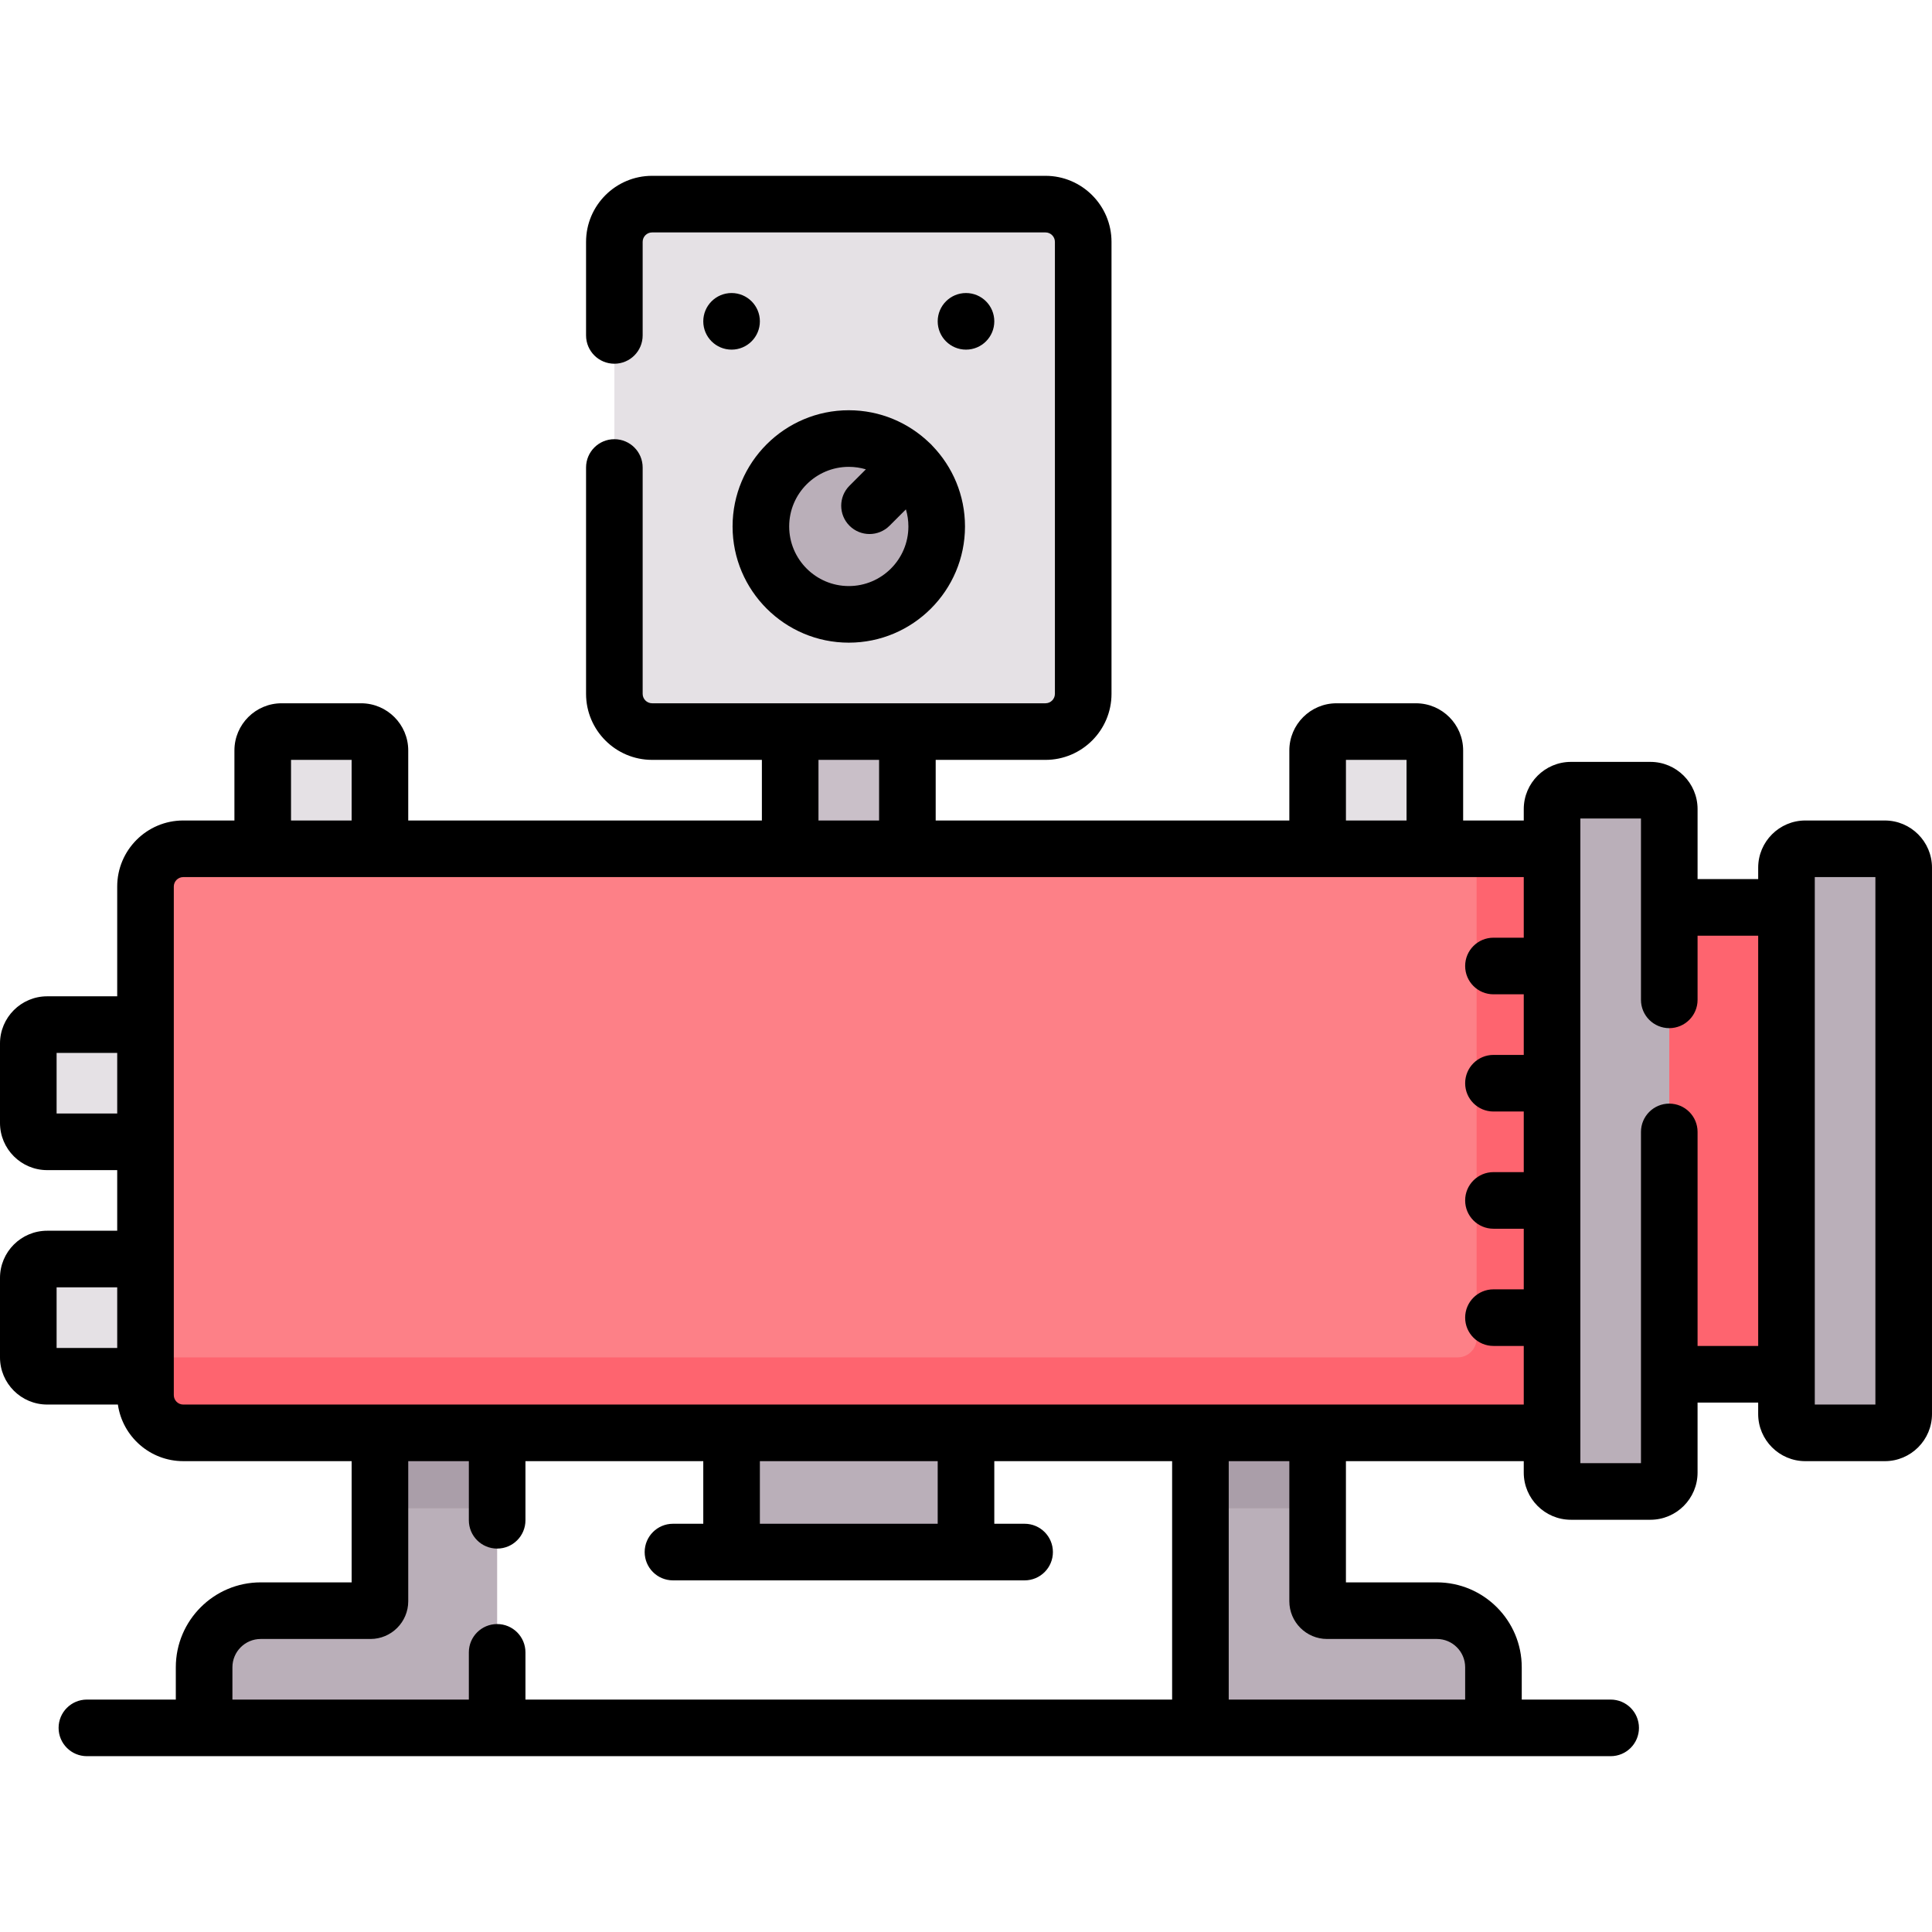 <svg xmlns="http://www.w3.org/2000/svg" id="Capa_1" viewBox="0 0 512 512"><g><path d="m349.188 380.25v44.094c0 1.381 1.119 2.5 2.5 2.5h29.094c8.284 0 15 6.716 15 15v16.062h-77.656v-77.656l15.531-15.531z" fill="#baafb9"></path><path d="m100.688 380.25v44.094c0 1.381-1.119 2.5-2.5 2.5h-29.094c-8.284 0-15 6.716-15 15v16.062h77.656v-77.656l-15.531-15.531z" fill="#baafb9"></path><path d="m131.75 399.72v-19.47l-15.531-15.531-15.531 15.531v19.47z" fill="#aa9ea9"></path><path d="m318.125 399.72v-19.47l15.531-15.531 15.532 15.531v19.47z" fill="#aa9ea9"></path><g fill="#e5e1e5"><path d="m38.562 302.594h-26.062c-2.761 0-5-2.239-5-5v-21.062c0-2.761 2.239-5 5-5h26.062l15.531 15.531z"></path><path d="m69.625 224.938v-26.062c0-2.761 2.239-5 5-5h21.062c2.761 0 5 2.239 5 5v26.062l-15.531 15.531z"></path><path d="m380.25 224.938v-26.062c0-2.761-2.239-5-5-5h-21.062c-2.761 0-5 2.239-5 5v26.062l15.531 15.531z"></path><path d="m38.562 364.719h-26.062c-2.761 0-5-2.239-5-5v-21.062c0-2.761 2.239-5 5-5h26.062l15.531 15.531z"></path></g><path d="m240.469 224.938-15.531 15.531-15.532-15.531v-31.063l15.532-15.531 15.531 15.531z" fill="#c9bfc8"></path><path d="m256 380.25-31.062-15.531-31.063 15.531v31.062h62.125z" fill="#baafb9"></path><path d="m411.312 379.72h-362.75c-5.523 0-10-4.477-10-10v-134.782c0-5.523 4.477-10 10-10h362.75l15.531 62.125z" fill="#fd8087"></path><path d="m411.312 224.938h-20v129.782c0 2.761-2.239 5-5 5h-347.75v10c0 5.523 4.477 10 10 10h362.75l15.531-92.657z" fill="#fe646f"></path><path d="m442.375 364.189h31.063l15.531-77.127-15.531-46.593h-31.063l-15.531 46.593z" fill="#fe646f"></path><path d="m416.312 395.251h21.062c2.761 0 5-2.239 5-5v-175.845c0-2.761-2.239-5-5-5h-21.062c-2.761 0-5 2.239-5 5v175.845c0 2.762 2.239 5 5 5z" fill="#baafb9"></path><path d="m478.438 379.72h21.062c2.761 0 5-2.239 5-5v-144.782c0-2.761-2.239-5-5-5h-21.062c-2.761 0-5 2.239-5 5v144.782c0 2.761 2.238 5 5 5z" fill="#baafb9"></path><path d="m277.062 193.875h-104.25c-5.523 0-10-4.477-10-10v-119.781c0-5.523 4.477-10 10-10h104.25c5.523 0 10 4.477 10 10v119.781c0 5.523-4.477 10-10 10z" fill="#e5e1e5"></path><circle cx="224.938" cy="139.516" fill="#baafb9" r="23.297"></circle><path d="m499.5 217.438h-21.062c-6.893 0-12.5 5.607-12.5 12.5v3.031h-16.062v-18.562c0-6.893-5.607-12.5-12.5-12.5h-21.062c-6.893 0-12.5 5.607-12.5 12.5v3.031h-16.064v-18.562c0-6.893-5.607-12.5-12.5-12.5h-21.062c-6.893 0-12.5 5.607-12.5 12.5v18.562h-93.719v-16.062h29.094c9.649 0 17.5-7.851 17.5-17.5v-119.782c0-9.649-7.851-17.5-17.5-17.5h-104.25c-9.649 0-17.5 7.851-17.5 17.5v24.796c0 4.143 3.357 7.5 7.5 7.5s7.5-3.357 7.5-7.5v-24.796c0-1.379 1.121-2.5 2.5-2.5h104.25c1.379 0 2.5 1.121 2.5 2.5v119.781c0 1.379-1.121 2.5-2.5 2.5h-104.25c-1.379 0-2.5-1.121-2.5-2.5v-59.985c0-4.143-3.357-7.5-7.5-7.5s-7.5 3.357-7.5 7.5v59.985c0 9.649 7.851 17.5 17.5 17.5h29.094v16.062h-93.719v-18.562c0-6.893-5.607-12.5-12.5-12.5h-21.063c-6.893 0-12.5 5.607-12.5 12.5v18.562h-13.563c-9.649 0-17.5 7.851-17.5 17.5v29.094h-18.562c-6.893 0-12.5 5.607-12.5 12.5v21.062c0 6.893 5.607 12.5 12.5 12.5h18.562v16.062h-18.562c-6.893 0-12.5 5.607-12.5 12.5v21.062c0 6.893 5.607 12.5 12.5 12.5h18.741c1.216 8.47 8.521 15.001 17.322 15.001h44.625v32.124h-24.094c-12.406 0-22.5 10.094-22.5 22.5v8.562h-23.563c-4.143 0-7.5 3.357-7.5 7.5s3.357 7.5 7.5 7.5h403.812c4.143 0 7.5-3.357 7.5-7.5s-3.357-7.5-7.5-7.5h-23.562v-8.562c0-12.406-10.094-22.5-22.5-22.5h-24.094v-32.122h47.125v3.031c0 6.893 5.607 12.5 12.5 12.5h21.062c6.893 0 12.5-5.607 12.5-12.5v-18.562h16.062v3.031c0 6.893 5.607 12.5 12.5 12.5h21.064c6.893 0 12.5-5.607 12.5-12.5v-144.782c0-6.893-5.607-12.5-12.5-12.5zm-142.812-16.063h16.062v16.062h-16.062zm-139.782 0h16.062v16.062h-16.062zm-139.781 0h16.062v16.062h-16.062zm-62.125 93.719v-16.062h16.062v16.062zm0 46.062h16.062v16.062h-16.062zm46.594 100.688c0-4.136 3.364-7.5 7.5-7.5h29.094c5.514 0 10-4.486 10-10v-37.124h16.062v15.67c0 4.143 3.357 7.5 7.5 7.5s7.5-3.357 7.5-7.5v-15.67h47.125v16.593h-8.031c-4.143 0-7.5 3.357-7.5 7.5s3.357 7.5 7.5 7.5h93.188c4.143 0 7.5-3.357 7.5-7.5s-3.357-7.5-7.5-7.5h-8.032v-16.593h47.125v63.187h-171.375v-12.517c0-4.143-3.357-7.5-7.5-7.5s-7.5 3.357-7.5 7.5v12.517h-62.656zm139.781-38.032v-16.592h47.125v16.593h-47.125zm150.313 30.532h29.094c4.136 0 7.5 3.364 7.5 7.5v8.562h-62.656v-63.186h16.062v37.124c0 5.513 4.486 10 10 10zm-303.126-62.124c-1.379 0-2.5-1.121-2.5-2.5v-134.782c0-1.379 1.121-2.5 2.5-2.5h355.25v16.062h-8.031c-4.143 0-7.5 3.357-7.5 7.5s3.357 7.5 7.5 7.5h8.031v16.062h-8.031c-4.143 0-7.5 3.357-7.5 7.5s3.357 7.5 7.5 7.5h8.031v16.062h-8.031c-4.143 0-7.5 3.357-7.5 7.5s3.357 7.5 7.5 7.5h8.031v16.062h-8.031c-4.143 0-7.5 3.357-7.5 7.5s3.357 7.5 7.5 7.5h8.031v15.532h-355.25zm401.313-15.532v-56.72c0-4.143-3.357-7.5-7.5-7.5s-7.5 3.357-7.5 7.5v87.782h-16.062v-170.844h16.062v48.062c0 4.143 3.357 7.5 7.5 7.5s7.5-3.357 7.5-7.5v-17h16.062v108.72zm47.125 15.532h-16.062v-139.782h16.062z"></path><path d="m246.715 117.738c-.133-.133-.27-.26-.411-.381-5.542-5.346-13.077-8.638-21.367-8.638-16.981 0-30.797 13.815-30.797 30.797s13.815 30.797 30.797 30.797 30.797-13.815 30.797-30.797c0-8.289-3.292-15.823-8.637-21.365-.121-.141-.248-.279-.382-.413zm-21.777 37.574c-8.71 0-15.797-7.087-15.797-15.797s7.087-15.797 15.797-15.797c1.573 0 3.093.231 4.528.661l-4.341 4.341c-2.929 2.93-2.929 7.678 0 10.607 1.465 1.464 3.385 2.196 5.304 2.196s3.839-.732 5.304-2.196l4.341-4.341c.43 1.435.661 2.955.661 4.528-.001 8.712-7.088 15.798-15.797 15.798z"></path><circle cx="193.875" cy="85.156" r="7.5"></circle><circle cx="256" cy="85.156" r="7.5"></circle></g><g></g><g></g><g></g><g></g><g></g><g></g><g></g><g></g><g></g><g></g><g></g><g></g><g></g><g></g><g></g></svg>